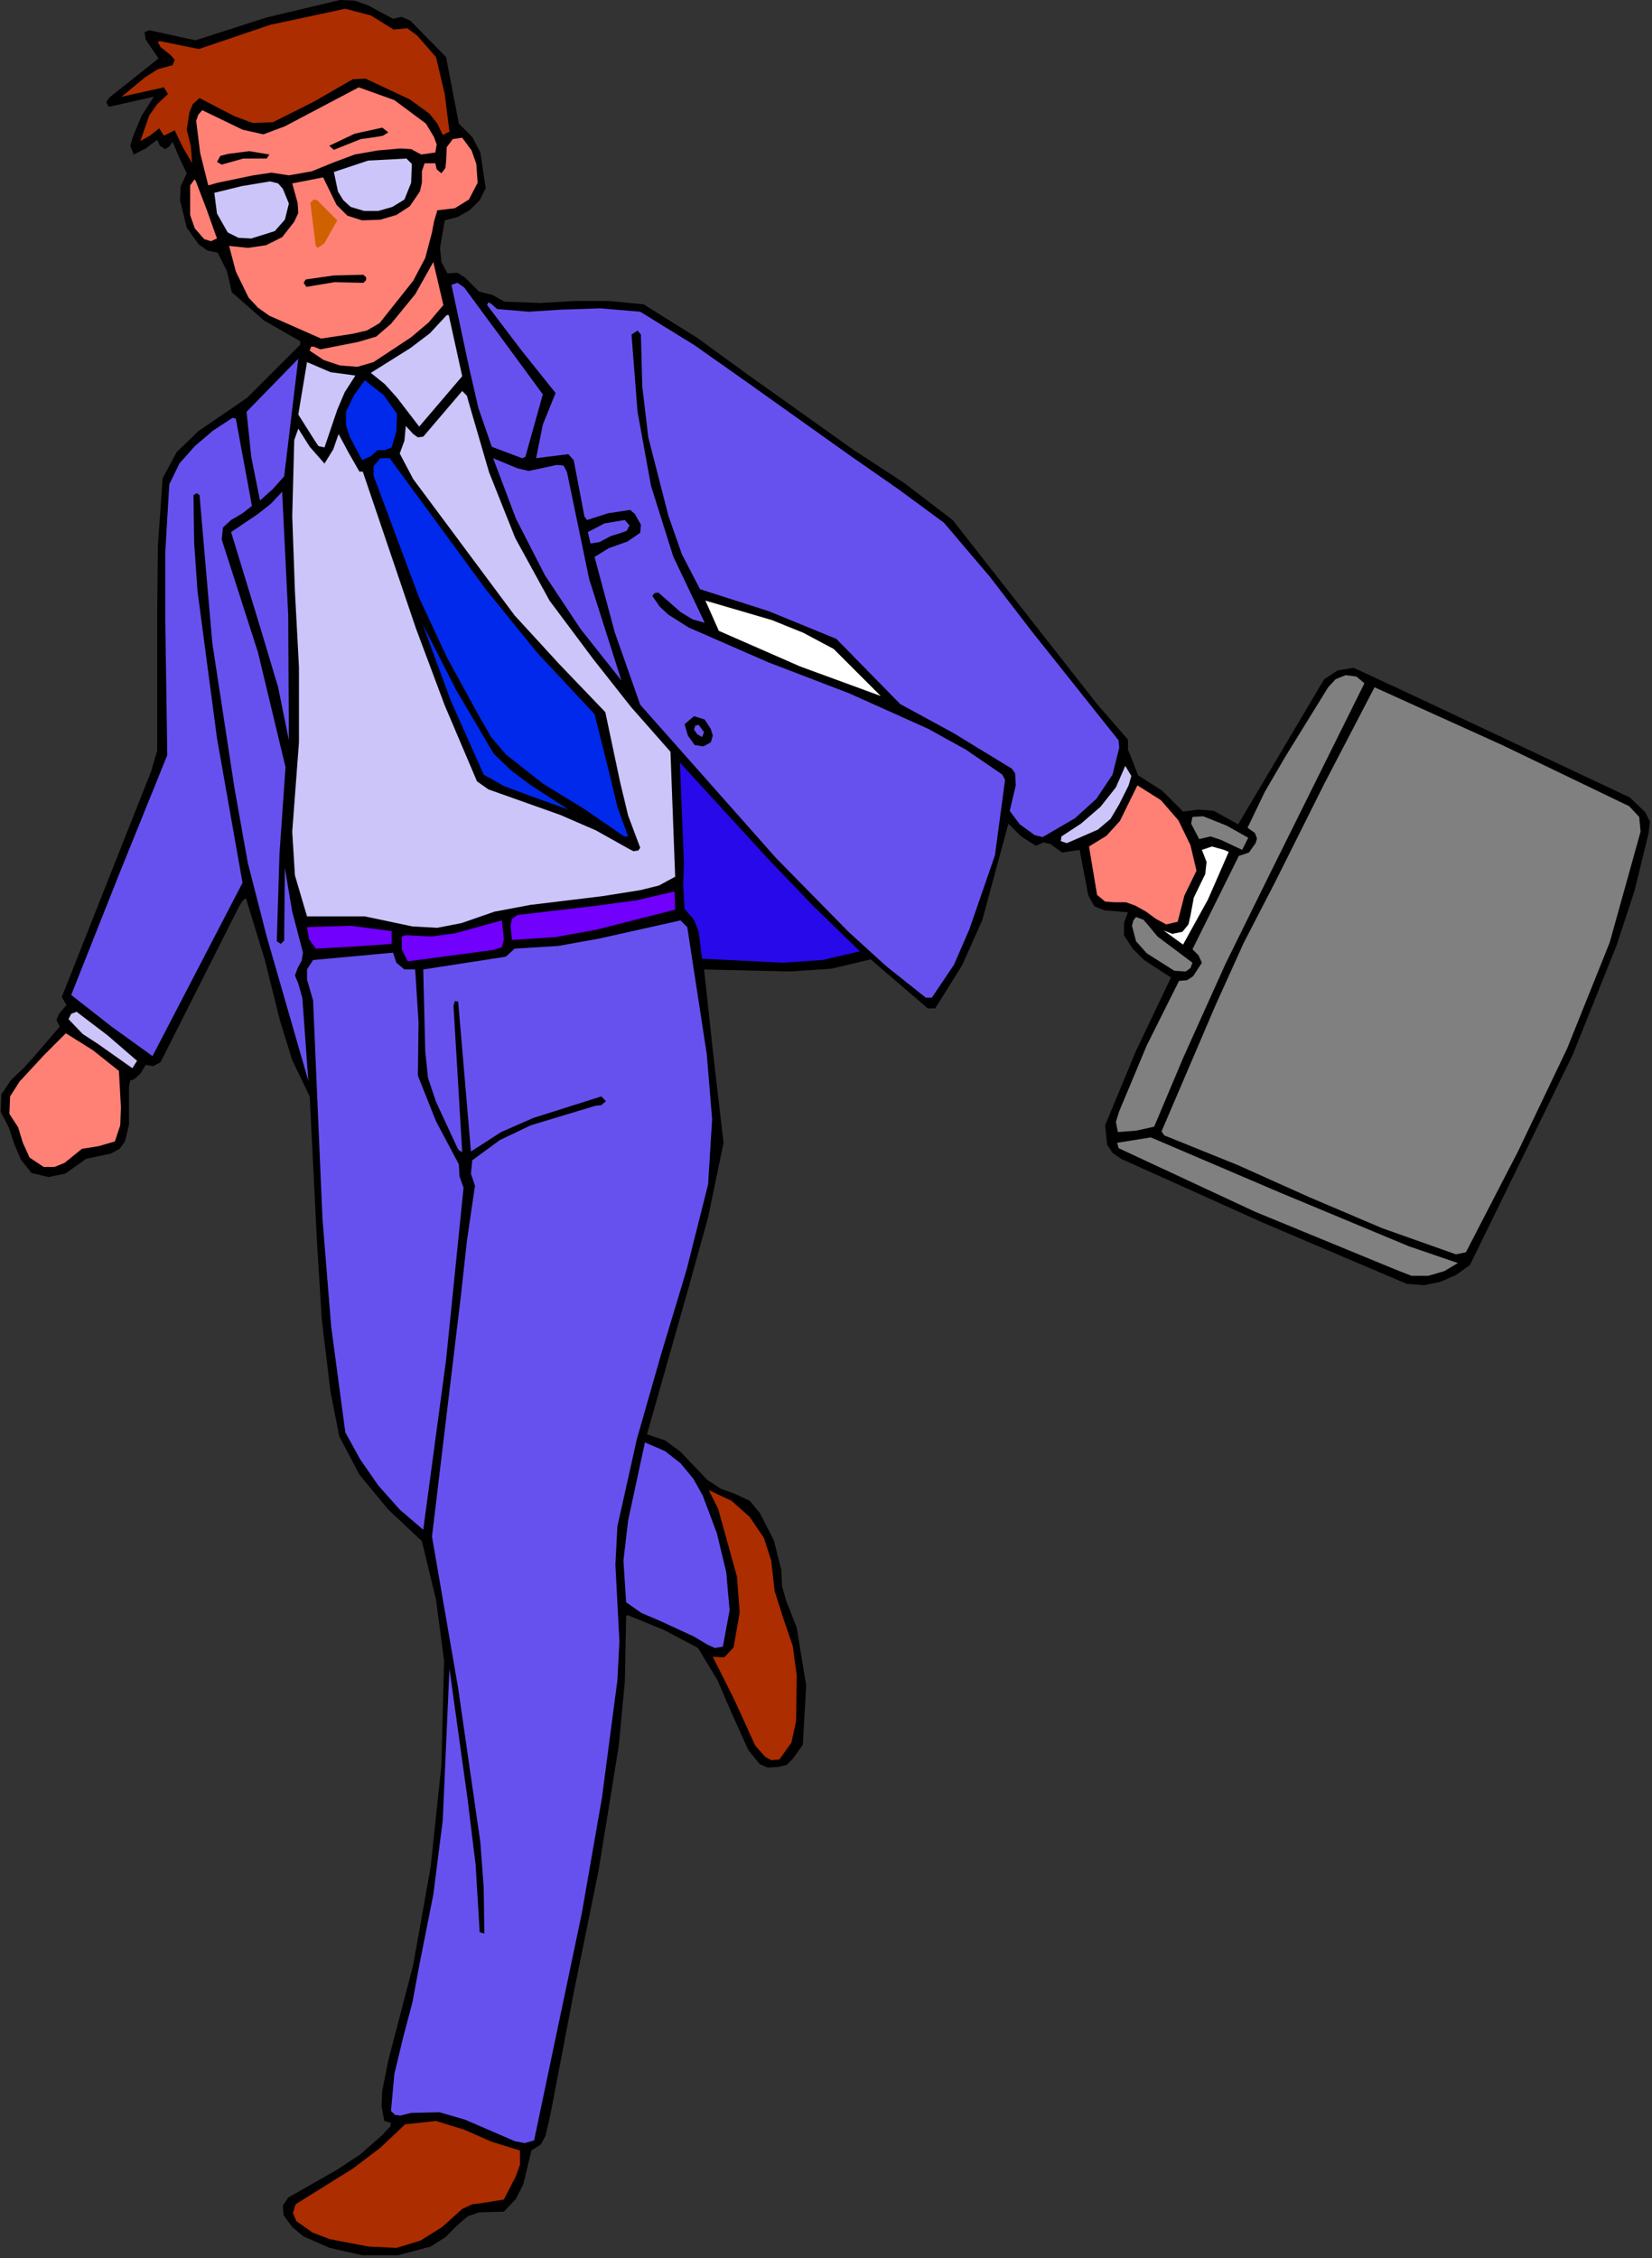 <?xml version="1.0" encoding="UTF-8" standalone="no"?>
<svg
   xmlns:dc="http://purl.org/dc/elements/1.1/"
   xmlns:cc="http://creativecommons.org/ns#"
   xmlns:rdf="http://www.w3.org/1999/02/22-rdf-syntax-ns#"
   xmlns:svg="http://www.w3.org/2000/svg"
   xmlns="http://www.w3.org/2000/svg"
   xmlns:sodipodi="http://sodipodi.sourceforge.net/DTD/sodipodi-0.dtd"
   xmlns:inkscape="http://www.inkscape.org/namespaces/inkscape"
   version="1.0"
   width="62.459mm"
   height="85.369mm"
   id="svg104"
   sodipodi:docname="JBIZ080.WMF">
  <rect width="100%" height="100%" fill="#333333" stroke="none"/>
  <sodipodi:namedview
     pagecolor="#ffffff"
     bordercolor="#666666"
     borderopacity="1"
     objecttolerance="10"
     gridtolerance="10"
     guidetolerance="10"
     inkscape:pageopacity="0"
     inkscape:pageshadow="2"
     inkscape:window-width="640"
     inkscape:window-height="480"
     id="namedview106" />
  <defs
     id="defs6">
    <clipPath
       clipPathUnits="userSpaceOnUse"
       id="clipWmfPath1">
      <path
         d="M 0,0 L 235.968,0 L 235.968,322.56 L 0,322.56 z"
         id="path2" />
    </clipPath>
    <pattern
       id="WMFhbasepattern"
       patternUnits="userSpaceOnUse"
       width="6"
       height="6"
       x="0"
       y="0" />
  </defs>
  <path
     style="fill:#000000;fill-rule:evenodd;fill-opacity:1;stroke:none;"
     clip-path="url(#clipWmfPath1)"
     d="  M 56.16,2.688   L 57.408,2.4   L 58.656,2.976   L 63.744,8.16   L 65.568,17.664   L 67.488,19.584   L 68.64,21.792   L 69.408,26.88   L 68.544,28.608   L 67.104,30.048   L 65.376,31.008   L 63.552,31.488   L 62.88,35.424   L 63.072,37.44   L 63.936,39.072   L 65.376,38.976   L 66.432,39.648   L 68.448,41.664   L 70.368,42.144   L 72.096,43.104   L 77.184,43.296   L 82.08,43.008   L 87.072,43.008   L 91.968,43.488   L 99.648,48.288   L 107.04,53.664   L 122.016,64.32   L 129.216,69.024   L 136.128,74.304   L 156.768,100.608   L 161.184,105.696   L 161.184,107.136   L 161.664,108.288   L 162.624,110.784   L 166.08,112.992   L 169.056,115.968   L 171.264,115.68   L 173.472,115.872   L 176.928,117.792   L 189.216,97.056   L 191.136,95.808   L 193.44,95.424   L 201.696,99.264   L 232.896,113.952   L 235.104,116.064   L 235.776,117.408   L 235.584,119.04   L 233.568,127.296   L 230.976,135.168   L 224.736,150.72   L 210.048,180.768   L 208.032,182.208   L 205.824,183.168   L 203.52,183.648   L 201.024,183.456   L 180.48,174.72   L 160.224,165.6   L 158.976,164.736   L 158.208,163.584   L 157.92,160.8   L 162.336,150.144   L 167.328,139.68   L 163.488,137.184   L 161.856,135.552   L 160.608,133.632   L 160.608,131.904   L 161.184,130.368   L 157.824,130.08   L 156.384,129.504   L 155.52,127.968   L 154.272,121.44   L 151.776,121.824   L 150.048,120.576   L 149.088,120.384   L 148.032,120.864   L 145.92,119.52   L 144.096,117.696   L 140.352,131.52   L 137.472,137.952   L 133.632,144.096   L 132.576,144.096   L 124.416,137.088   L 118.752,138.432   L 112.8,138.816   L 100.608,138.528   L 101.952,150.912   L 103.392,163.296   L 101.184,173.952   L 98.304,184.32   L 92.448,204.96   L 95.04,205.824   L 97.248,207.456   L 101.088,211.488   L 103.008,212.736   L 105.12,213.504   L 107.136,214.464   L 108.576,216.192   L 110.592,220.128   L 111.648,224.352   L 111.744,226.656   L 112.32,228.672   L 113.856,232.608   L 115.2,240.864   L 114.72,249.312   L 113.28,251.328   L 112.416,252.192   L 111.264,252.48   L 109.728,252.576   L 108.576,252.096   L 106.944,250.08   L 104.64,244.992   L 102.528,240.096   L 99.744,235.488   L 94.848,232.896   L 89.664,230.784   L 89.472,230.88   L 89.472,230.976   L 89.28,240.384   L 88.416,249.504   L 85.536,267.264   L 81.984,284.736   L 78.624,302.304   L 77.952,305.184   L 77.28,306.432   L 75.936,307.296   L 74.784,312.096   L 73.728,314.208   L 72,316.032   L 68.448,316.128   L 66.816,316.704   L 65.376,317.952   L 63.648,319.68   L 61.536,321.024   L 56.832,322.272   L 51.84,322.272   L 47.136,321.216   L 43.392,319.584   L 41.76,318.24   L 40.512,316.512   L 40.416,315.168   L 41.184,314.016   L 48.096,310.08   L 51.456,307.872   L 54.624,305.088   L 55.776,303.84   L 55.872,303.36   L 54.912,303.072   L 54.528,300.96   L 54.624,298.752   L 55.488,294.432   L 59.04,280.8   L 61.536,266.784   L 63.072,252.288   L 63.456,237.312   L 62.304,228.576   L 60.288,220.224   L 55.488,215.712   L 51.36,210.72   L 48.48,205.248   L 47.232,198.912   L 45.984,188.544   L 45.312,177.792   L 44.256,156.672   L 41.76,151.488   L 40.032,145.92   L 37.824,137.088   L 35.136,128.352   L 34.752,128.64   L 34.272,129.312   L 22.944,151.776   L 21.888,152.352   L 20.832,152.16   L 20.064,153.408   L 19.104,154.272   L 18.624,154.368   L 18.432,155.232   L 18.432,160.704   L 17.856,163.104   L 17.088,164.16   L 15.84,164.832   L 12.288,165.6   L 9.312,167.712   L 6.912,168.192   L 4.512,167.616   L 2.976,165.696   L 2.016,163.392   L 1.248,161.088   L 0.096,158.88   L 0.192,156.384   L 1.536,154.368   L 3.456,152.544   L 5.088,150.72   L 8.544,146.688   L 8.064,145.728   L 8.448,144.864   L 9.504,143.616   L 8.832,142.464   L 21.6,110.208   L 22.464,107.232   L 22.464,87.744   L 22.56,78.048   L 23.232,68.352   L 25.248,64.608   L 28.32,61.632   L 35.328,56.832   L 42.912,49.248   L 42.912,48.768   L 37.728,45.792   L 33.12,41.76   L 32.448,38.784   L 31.104,36.096   L 29.664,35.808   L 28.416,34.944   L 26.688,32.544   L 25.728,28.608   L 25.824,26.592   L 26.688,24.768   L 25.632,22.56   L 24.672,20.256   L 24.192,20.928   L 23.616,21.312   L 22.848,20.832   L 22.464,19.968   L 20.832,21.216   L 19.104,22.08   L 18.624,20.832   L 19.008,19.488   L 20.256,16.512   L 21.984,13.824   L 15.552,15.264   L 15.168,14.592   L 15.648,13.92   L 22.656,8.352   L 21.408,6.528   L 20.832,5.664   L 20.64,4.608   L 21.312,4.32   L 27.936,5.76   L 38.112,2.496   L 48.576,0   L 50.688,0.096   L 52.608,0.768   L 56.16,2.688  z "
     id="path8" />
  <path
     style="fill:#ac2d00;fill-rule:evenodd;fill-opacity:1;stroke:none;"
     clip-path="url(#clipWmfPath1)"
     d="  M 56.256,4.224   L 58.176,4.032   L 59.616,5.088   L 62.304,8.16   L 63.552,13.44   L 64.224,18.816   L 63.264,19.296   L 62.496,17.664   L 61.344,16.224   L 58.56,14.208   L 52.224,11.232   L 50.4,11.328   L 44.736,14.592   L 38.976,17.472   L 36.096,17.568   L 33.504,16.608   L 28.512,14.016   L 27.552,14.88   L 27.072,16.032   L 26.688,18.528   L 27.264,20.832   L 27.456,23.328   L 26.112,21.024   L 24.96,18.624   L 23.424,19.392   L 22.752,18.336   L 21.408,19.392   L 20.064,20.16   L 21.312,16.512   L 22.464,14.88   L 24,13.44   L 23.424,12.48   L 17.376,13.824   L 20.736,11.04   L 22.56,9.888   L 24.672,9.312   L 24.96,8.544   L 24.384,7.872   L 22.944,6.72   L 22.56,6.048   L 22.752,5.856   L 28.416,7.008   L 38.592,3.552   L 49.344,1.248   L 52.992,2.208   L 56.256,4.224  z "
     id="path10" />
  <path
     style="fill:#ff8075;fill-rule:evenodd;fill-opacity:1;stroke:none;"
     clip-path="url(#clipWmfPath1)"
     d="  M 60.864,17.664   L 62.016,19.584   L 62.4,20.64   L 62.208,21.792   L 60.192,22.08   L 58.752,21.312   L 57.216,21.216   L 53.952,21.504   L 50.688,22.08   L 47.616,23.232   L 44.544,24.48   L 41.28,25.056   L 38.784,24.672   L 36.192,25.056   L 31.104,26.112   L 29.76,26.496   L 28.608,21.888   L 28.032,17.28   L 28.32,16.416   L 28.896,15.744   L 34.656,18.528   L 37.632,19.2   L 40.704,18.048   L 51.264,12.48   L 56.352,14.304   L 60.864,17.664  z "
     id="path12" />
  <path
     style="fill:#000000;fill-rule:evenodd;fill-opacity:1;stroke:none;"
     clip-path="url(#clipWmfPath1)"
     d="  M 55.488,18.912   L 54.72,19.392   L 53.664,19.584   L 51.552,19.872   L 47.712,21.408   L 47.04,20.832   L 50.688,19.104   L 54.624,18.24   L 55.488,18.912  z "
     id="path14" />
  <path
     style="fill:#ff8075;fill-rule:evenodd;fill-opacity:1;stroke:none;"
     clip-path="url(#clipWmfPath1)"
     d="  M 68.064,23.424   L 68.256,26.112   L 67.008,28.512   L 64.992,29.76   L 62.496,30.048   L 62.016,31.68   L 61.728,33.216   L 60.768,36.864   L 59.04,40.128   L 54.24,46.176   L 52.416,47.232   L 50.304,47.712   L 45.888,48.384   L 38.496,45.12   L 36.864,43.968   L 35.52,42.528   L 33.696,38.784   L 32.736,35.136   L 35.424,35.424   L 38.016,35.04   L 40.32,33.888   L 42.048,31.68   L 42.624,30.432   L 42.528,28.992   L 41.76,26.208   L 46.176,25.344   L 48.096,29.28   L 49.632,30.816   L 51.744,31.488   L 54.336,31.392   L 56.64,30.72   L 58.56,29.472   L 60,27.36   L 60.288,26.112   L 60.288,24.48   L 60.672,23.328   L 62.208,23.328   L 62.4,24.192   L 63.072,24.768   L 63.648,24   L 63.744,23.04   L 63.84,21.024   L 64.704,19.872   L 66.048,19.68   L 67.392,21.504   L 68.064,23.424  z "
     id="path16" />
  <path
     style="fill:#000000;fill-rule:evenodd;fill-opacity:1;stroke:none;"
     clip-path="url(#clipWmfPath1)"
     d="  M 38.496,22.08   L 38.112,22.656   L 34.752,22.656   L 31.68,23.52   L 31.008,23.136   L 31.488,22.272   L 32.64,21.984   L 35.616,21.6   L 38.496,22.08  z "
     id="path18" />
  <path
     style="fill:#ccc5fa;fill-rule:evenodd;fill-opacity:1;stroke:none;"
     clip-path="url(#clipWmfPath1)"
     d="  M 58.848,23.424   L 58.752,26.112   L 57.792,28.512   L 56.064,29.568   L 54.048,30.144   L 52.032,30.144   L 50.112,29.568   L 49.056,28.608   L 48.288,27.36   L 47.712,24.576   L 52.608,22.944   L 58.08,22.656   L 58.848,23.424  z "
     id="path20" />
  <path
     style="fill:#ff8075;fill-rule:evenodd;fill-opacity:1;stroke:none;"
     clip-path="url(#clipWmfPath1)"
     d="  M 31.008,34.08   L 30.144,34.464   L 29.184,34.176   L 27.84,32.64   L 27.168,30.72   L 27.168,26.496   L 27.648,25.824   L 27.84,25.632   L 28.032,26.016   L 29.568,30.048   L 31.008,34.08  z "
     id="path22" />
  <path
     style="fill:#ccc5fa;fill-rule:evenodd;fill-opacity:1;stroke:none;"
     clip-path="url(#clipWmfPath1)"
     d="  M 41.28,29.088   L 40.704,31.392   L 39.264,33.024   L 35.904,34.08   L 34.08,33.984   L 32.544,33.216   L 31.008,30.528   L 30.624,27.552   L 34.56,26.592   L 38.592,25.92   L 39.744,26.208   L 40.416,26.976   L 41.28,29.088  z "
     id="path24" />
  <path
     style="fill:#d06100;fill-rule:evenodd;fill-opacity:1;stroke:none;"
     clip-path="url(#clipWmfPath1)"
     d="  M 48.192,31.488   L 46.944,33.696   L 46.368,34.752   L 45.408,35.424   L 45.12,35.136   L 44.352,28.992   L 44.832,28.512   L 45.312,28.608   L 46.272,29.568   L 48.192,31.488  z "
     id="path26" />
  <path
     style="fill:#d06100;fill-rule:evenodd;fill-opacity:1;stroke:none;"
     clip-path="url(#clipWmfPath1)"
     d="  M 46.944,31.488   L 45.888,33.888   L 45.408,30.912   L 45.6,30.144   L 46.944,31.488  z "
     id="path28" />
  <path
     style="fill:#ff8075;fill-rule:evenodd;fill-opacity:1;stroke:none;"
     clip-path="url(#clipWmfPath1)"
     d="  M 63.36,43.584   L 61.248,46.08   L 58.752,48.192   L 53.376,51.744   L 51.072,52.416   L 48.576,52.224   L 46.272,51.456   L 44.256,50.112   L 44.448,49.536   L 44.832,49.536   L 45.792,49.92   L 51.168,48.864   L 53.76,48.096   L 55.872,46.272   L 59.328,42.048   L 61.92,37.44   L 63.36,43.584  z "
     id="path30" />
  <path
     style="fill:#000000;fill-rule:evenodd;fill-opacity:1;stroke:none;"
     clip-path="url(#clipWmfPath1)"
     d="  M 52.32,40.032   L 51.936,40.416   L 47.808,40.32   L 43.776,40.992   L 43.392,40.416   L 43.68,39.936   L 47.712,39.36   L 51.936,39.264   L 52.32,39.648   L 52.32,40.032  z "
     id="path32" />
  <path
     style="fill:#6651ef;fill-rule:evenodd;fill-opacity:1;stroke:none;"
     clip-path="url(#clipWmfPath1)"
     d="  M 66.336,41.088   L 72,48.768   L 77.568,56.352   L 75.072,65.28   L 74.592,65.472   L 70.272,63.84   L 68.352,58.272   L 67.008,52.416   L 64.512,40.704   L 65.376,40.416   L 66.336,41.088  z "
     id="path34" />
  <path
     style="fill:#6651ef;fill-rule:evenodd;fill-opacity:1;stroke:none;"
     clip-path="url(#clipWmfPath1)"
     d="  M 80.064,44.256   L 85.824,44.064   L 91.488,44.544   L 99.264,49.344   L 106.752,54.624   L 121.728,65.28   L 128.352,69.888   L 134.88,74.688   L 141.408,82.368   L 147.456,90.24   L 159.84,105.792   L 159.936,106.848   L 158.976,110.688   L 156.672,114.144   L 153.6,116.928   L 150.144,118.944   L 148.992,119.616   L 147.84,119.328   L 145.728,117.792   L 144.288,115.872   L 145.152,112.224   L 145.056,110.496   L 144.576,109.824   L 143.616,109.248   L 136.224,104.736   L 128.64,100.608   L 124.032,95.904   L 119.52,91.296   L 109.92,87.36   L 100.032,84.192   L 97.44,79.2   L 95.52,73.728   L 92.64,62.496   L 91.776,55.2   L 91.584,47.808   L 91.104,47.232   L 90.24,47.808   L 91.104,58.848   L 93.024,69.408   L 96.192,79.488   L 100.704,88.992   L 98.976,88.512   L 97.248,87.456   L 94.08,84.672   L 93.504,84.768   L 93.216,85.152   L 94.272,86.688   L 95.52,87.84   L 98.4,89.664   L 109.824,94.656   L 121.344,99.072   L 132.672,104.16   L 138.048,107.136   L 143.232,110.688   L 143.616,111.456   L 142.176,122.208   L 138.528,132.768   L 136.32,137.856   L 133.152,142.56   L 132.288,142.56   L 126.624,138.048   L 121.248,133.152   L 110.88,122.592   L 91.488,100.704   L 87.84,90.336   L 84.96,79.584   L 86.976,78.336   L 89.664,77.376   L 91.488,76.128   L 91.584,74.976   L 90.72,73.44   L 90.048,72.864   L 86.88,73.344   L 83.904,74.304   L 83.52,73.824   L 81.984,65.76   L 81.216,64.896   L 76.608,65.472   L 77.568,60.672   L 79.392,56.16   L 74.4,49.92   L 69.6,43.584   L 69.792,43.2   L 70.176,43.392   L 71.04,44.16   L 75.552,44.544   L 80.064,44.256  z "
     id="path36" />
  <path
     style="fill:#ccc5fa;fill-rule:evenodd;fill-opacity:1;stroke:none;"
     clip-path="url(#clipWmfPath1)"
     d="  M 64.128,45.024   L 66.048,53.76   L 59.904,60.96   L 56.736,56.832   L 55.008,54.912   L 52.992,53.28   L 58.656,49.728   L 61.44,47.616   L 63.84,45.024   L 64.128,45.024  z "
     id="path38" />
  <path
     style="fill:#6651ef;fill-rule:evenodd;fill-opacity:1;stroke:none;"
     clip-path="url(#clipWmfPath1)"
     d="  M 40.608,68.064   L 38.976,69.888   L 37.152,71.52   L 35.904,65.28   L 35.232,58.848   L 42.624,51.264   L 40.608,68.064  z "
     id="path40" />
  <path
     style="fill:#ccc5fa;fill-rule:evenodd;fill-opacity:1;stroke:none;"
     clip-path="url(#clipWmfPath1)"
     d="  M 50.784,53.664   L 49.248,56.064   L 48.192,58.56   L 46.368,63.936   L 45.504,63.744   L 44.928,62.88   L 42.624,59.232   L 43.872,51.744   L 47.232,53.184   L 50.784,53.664  z "
     id="path42" />
  <path
     style="fill:#0029ec;fill-rule:evenodd;fill-opacity:1;stroke:none;"
     clip-path="url(#clipWmfPath1)"
     d="  M 56.736,59.136   L 56.64,61.632   L 55.968,63.936   L 55.008,64.32   L 53.952,64.32   L 52.992,65.184   L 51.744,65.76   L 50.016,62.496   L 49.44,60.768   L 49.44,58.848   L 50.592,56.448   L 52.128,54.336   L 54.816,56.448   L 56.736,59.136  z "
     id="path44" />
  <path
     style="fill:#ccc5fa;fill-rule:evenodd;fill-opacity:1;stroke:none;"
     clip-path="url(#clipWmfPath1)"
     d="  M 67.008,57.6   L 69.888,67.488   L 73.632,76.896   L 78.528,85.824   L 84.768,94.176   L 90.144,100.992   L 95.808,107.424   L 96.48,125.28   L 94.176,126.528   L 91.488,127.2   L 86.016,128.064   L 75.744,129.312   L 70.656,130.272   L 65.952,131.904   L 62.496,132.576   L 58.944,132.384   L 52.128,130.944   L 43.872,130.944   L 42.144,125.088   L 41.76,118.848   L 42.72,106.08   L 42.72,95.328   L 42.144,84.48   L 41.76,73.728   L 42.048,62.88   L 42.624,61.248   L 44.256,63.84   L 46.368,66.24   L 47.616,64.224   L 48.384,62.016   L 49.824,64.704   L 51.36,67.392   L 51.84,67.392   L 59.424,89.76   L 63.552,100.8   L 68.16,111.648   L 69.792,112.8   L 80.064,116.448   L 85.152,118.656   L 89.952,121.344   L 90.528,121.632   L 91.2,121.536   L 91.488,121.152   L 89.76,116.544   L 88.608,111.744   L 86.496,101.76   L 79.872,94.848   L 73.536,87.936   L 59.04,68.448   L 57.12,64.8   L 57.792,62.976   L 57.984,60.864   L 59.04,62.016   L 59.712,62.496   L 60.48,62.4   L 66.048,55.872   L 66.72,56.544   L 67.008,57.6  z "
     id="path46" />
  <path
     style="fill:#6651ef;fill-rule:evenodd;fill-opacity:1;stroke:none;"
     clip-path="url(#clipWmfPath1)"
     d="  M 33.696,59.808   L 36,72.288   L 34.656,73.344   L 33.024,74.304   L 31.872,75.36   L 31.68,77.088   L 36.864,93.216   L 40.8,109.632   L 39.936,122.016   L 39.552,134.496   L 40.128,134.88   L 40.608,134.4   L 40.704,124.032   L 41.76,130.272   L 43.296,136.128   L 43.104,137.28   L 42.528,138.336   L 42.144,139.392   L 42.624,140.544   L 43.2,142.56   L 44.064,154.464   L 38.112,133.824   L 35.424,123.36   L 33.504,112.608   L 30.336,91.872   L 28.512,70.752   L 28.128,70.464   L 27.648,70.752   L 27.744,77.568   L 28.224,84.48   L 31.008,105.504   L 34.656,126.144   L 21.792,150.912   L 15.936,146.688   L 10.176,142.176   L 16.992,124.992   L 23.904,107.904   L 23.616,88.512   L 23.616,78.912   L 24.192,69.216   L 25.632,66.24   L 27.84,63.744   L 30.432,61.536   L 33.216,59.712   L 33.696,59.808  z "
     id="path48" />
  <path
     style="fill:#0029ec;fill-rule:evenodd;fill-opacity:1;stroke:none;"
     clip-path="url(#clipWmfPath1)"
     d="  M 55.68,65.472   L 69.408,84.192   L 76.8,93.312   L 84.96,102.048   L 87.168,110.88   L 88.224,115.296   L 89.76,119.52   L 89.184,119.52   L 83.616,115.68   L 77.664,112.032   L 72.288,107.808   L 70.176,105.312   L 68.352,102.144   L 63.84,93.888   L 59.904,85.44   L 53.376,67.968   L 53.376,66.624   L 54.336,65.472   L 55.68,65.472  z "
     id="path50" />
  <path
     style="fill:#6651ef;fill-rule:evenodd;fill-opacity:1;stroke:none;"
     clip-path="url(#clipWmfPath1)"
     d="  M 77.376,66.912   L 79.584,66.432   L 80.544,66.528   L 81.024,67.488   L 84.192,82.752   L 88.8,97.248   L 82.944,89.856   L 77.856,82.176   L 73.728,74.112   L 70.464,65.472   L 73.92,66.912   L 75.552,67.296   L 77.376,66.912  z "
     id="path52" />
  <path
     style="fill:#6651ef;fill-rule:evenodd;fill-opacity:1;stroke:none;"
     clip-path="url(#clipWmfPath1)"
     d="  M 41.28,105.792   L 39.744,98.208   L 37.536,90.816   L 33.024,76.032   L 36.864,73.44   L 38.688,72   L 40.32,70.272   L 41.184,87.936   L 41.28,105.792  z "
     id="path54" />
  <path
     style="fill:#6651ef;fill-rule:evenodd;fill-opacity:1;stroke:none;"
     clip-path="url(#clipWmfPath1)"
     d="  M 89.952,75.072   L 89.568,75.84   L 88.8,76.128   L 87.264,76.608   L 85.632,77.472   L 84.384,77.664   L 84,76.032   L 86.4,74.784   L 89.28,74.304   L 89.952,75.072  z "
     id="path56" />
  <path
     style="fill:#ffffff;fill-rule:evenodd;fill-opacity:1;stroke:none;"
     clip-path="url(#clipWmfPath1)"
     d="  M 119.136,92.736   L 125.856,99.456   L 114.336,95.232   L 102.72,90.144   L 100.8,85.824   L 110.304,88.608   L 114.816,90.432   L 119.136,92.736  z "
     id="path58" />
  <path
     style="fill:#0029ec;fill-rule:evenodd;fill-opacity:1;stroke:none;"
     clip-path="url(#clipWmfPath1)"
     d="  M 70.56,107.712   L 73.056,110.112   L 75.744,112.128   L 81.216,115.68   L 75.072,113.472   L 72,112.32   L 69.12,110.688   L 64.416,100.128   L 60.384,89.184   L 65.184,98.592   L 70.56,107.712  z "
     id="path60" />
  <path
     style="fill:#808080;fill-rule:evenodd;fill-opacity:1;stroke:none;"
     clip-path="url(#clipWmfPath1)"
     d="  M 194.976,97.632   L 181.728,124.32   L 175.104,137.76   L 169.056,151.2   L 164.928,160.992   L 162.336,161.568   L 159.744,161.76   L 159.456,160.32   L 159.936,158.784   L 163.872,149.376   L 168.48,140.16   L 169.632,140.064   L 170.496,139.488   L 171.744,137.568   L 171.264,136.512   L 170.4,135.648   L 177.024,122.304   L 178.464,121.824   L 179.424,120.48   L 179.616,119.808   L 179.328,119.04   L 178.272,118.272   L 180.768,113.088   L 183.744,108   L 189.792,98.208   L 190.848,97.056   L 192.288,96.48   L 193.824,96.672   L 194.976,97.632  z "
     id="path62" />
  <path
     style="fill:#808080;fill-rule:evenodd;fill-opacity:1;stroke:none;"
     clip-path="url(#clipWmfPath1)"
     d="  M 232.8,115.2   L 234.24,116.736   L 234.432,118.848   L 230.016,134.688   L 223.968,149.76   L 216.96,164.448   L 209.472,178.944   L 208.032,179.232   L 197.472,175.488   L 187.104,171.072   L 176.832,166.464   L 166.368,162.24   L 165.984,161.664   L 173.664,143.712   L 177.696,134.784   L 182.208,126.048   L 189.216,112.032   L 196.416,98.208   L 214.656,106.464   L 232.8,115.2  z "
     id="path64" />
  <path
     style="fill:#000000;fill-rule:evenodd;fill-opacity:1;stroke:none;"
     clip-path="url(#clipWmfPath1)"
     d="  M 101.568,104.16   L 101.856,105.12   L 101.568,106.08   L 100.512,106.656   L 99.264,106.464   L 98.304,105.12   L 97.824,103.488   L 99.168,102.336   L 100.704,102.816   L 101.568,104.16  z "
     id="path66" />
  <path
     style="fill:#6651ef;fill-rule:evenodd;fill-opacity:1;stroke:none;"
     clip-path="url(#clipWmfPath1)"
     d="  M 100.608,104.64   L 100.32,105.312   L 99.648,104.928   L 99.168,104.256   L 99.36,103.68   L 99.84,103.584   L 100.608,104.64  z "
     id="path68" />
  <path
     style="fill:#2709e9;fill-rule:evenodd;fill-opacity:1;stroke:none;"
     clip-path="url(#clipWmfPath1)"
     d="  M 122.88,135.936   L 117.504,137.184   L 111.84,137.568   L 100.32,136.992   L 99.84,133.152   L 99.168,131.424   L 97.824,129.888   L 97.632,126.624   L 97.728,123.264   L 97.152,108.96   L 109.728,122.688   L 116.256,129.504   L 122.88,135.936  z "
     id="path70" />
  <path
     style="fill:#ccc5fa;fill-rule:evenodd;fill-opacity:1;stroke:none;"
     clip-path="url(#clipWmfPath1)"
     d="  M 159.936,114.912   L 158.688,117.024   L 156.864,118.56   L 152.448,120.48   L 151.584,120.192   L 151.68,119.52   L 154.464,117.696   L 157.248,115.296   L 159.456,112.512   L 160.8,109.44   L 161.664,110.88   L 161.28,112.224   L 159.936,114.912  z "
     id="path72" />
  <path
     style="fill:#ff8075;fill-rule:evenodd;fill-opacity:1;stroke:none;"
     clip-path="url(#clipWmfPath1)"
     d="  M 170.976,124.416   L 169.248,127.968   L 168.288,131.712   L 166.656,132.096   L 165.216,131.328   L 163.776,130.272   L 162.24,129.408   L 160.896,128.928   L 159.264,128.928   L 157.92,128.832   L 156.768,127.872   L 155.616,120.96   L 158.112,119.424   L 160.032,117.312   L 162.528,112.224   L 165.888,114.336   L 168.384,117.216   L 170.112,120.768   L 170.976,124.416  z "
     id="path74" />
  <path
     style="fill:#808080;fill-rule:evenodd;fill-opacity:1;stroke:none;"
     clip-path="url(#clipWmfPath1)"
     d="  M 178.368,119.712   L 177.504,121.44   L 174.432,120   L 172.992,119.52   L 171.36,119.904   L 170.208,117.696   L 170.4,116.736   L 171.936,116.64   L 175.296,117.984   L 178.368,119.712  z "
     id="path76" />
  <path
     style="fill:#ffffff;fill-rule:evenodd;fill-opacity:1;stroke:none;"
     clip-path="url(#clipWmfPath1)"
     d="  M 175.584,121.728   L 172.608,128.544   L 169.056,134.976   L 166.272,132.96   L 167.52,133.44   L 168.96,133.152   L 169.824,132.096   L 170.112,130.848   L 170.592,128.256   L 172.224,124.896   L 172.416,123.168   L 171.744,121.44   L 173.184,120.96   L 174.912,121.44   L 175.584,121.728  z "
     id="path78" />
  <path
     style="fill:#7100fd;fill-rule:evenodd;fill-opacity:1;stroke:none;"
     clip-path="url(#clipWmfPath1)"
     d="  M 96.48,129.984   L 85.152,132.864   L 79.296,133.92   L 73.152,134.304   L 72.96,132.192   L 73.152,131.328   L 73.92,130.752   L 85.344,129.408   L 91.008,128.64   L 96.384,127.392   L 96.48,129.984  z "
     id="path80" />
  <path
     style="fill:#808080;fill-rule:evenodd;fill-opacity:1;stroke:none;"
     clip-path="url(#clipWmfPath1)"
     d="  M 165.408,133.824   L 170.4,137.568   L 170.112,138.336   L 169.44,138.816   L 167.808,138.72   L 163.872,136.224   L 162.336,134.496   L 161.76,132.288   L 161.952,131.52   L 162.336,131.04   L 163.392,131.424   L 164.064,132.192   L 165.408,133.824  z "
     id="path82" />
  <path
     style="fill:#6651ef;fill-rule:evenodd;fill-opacity:1;stroke:none;"
     clip-path="url(#clipWmfPath1)"
     d="  M 98.208,132.48   L 100.992,150.624   L 101.76,159.936   L 101.184,169.248   L 98.112,181.44   L 94.464,193.536   L 91.008,205.632   L 88.224,218.112   L 87.936,223.584   L 88.224,229.056   L 88.512,234.528   L 88.224,240.096   L 86.016,256.896   L 83.136,273.408   L 76.32,305.856   L 74.976,306.24   L 73.536,305.952   L 66.432,302.88   L 62.784,301.824   L 58.752,301.92   L 57.216,302.304   L 56.448,302.208   L 55.872,301.632   L 56.352,296.352   L 57.6,291.168   L 58.944,286.08   L 59.904,280.896   L 61.92,270.72   L 63.264,260.16   L 64.224,238.464   L 66.816,257.088   L 67.968,266.496   L 68.544,276.096   L 69.216,276.288   L 69.12,269.76   L 68.64,263.232   L 65.472,241.248   L 61.728,219.552   L 65.856,185.184   L 66.72,177.312   L 67.872,169.44   L 67.296,167.712   L 67.488,165.792   L 71.424,162.912   L 75.84,160.8   L 85.056,158.016   L 85.92,157.92   L 86.592,157.344   L 85.92,156.672   L 76.224,159.744   L 71.616,161.76   L 67.296,164.544   L 65.472,143.136   L 64.992,143.04   L 64.8,143.712   L 66.048,164.64   L 65.568,164.352   L 65.376,164.064   L 62.304,157.44   L 61.152,153.984   L 60.768,150.24   L 60.48,138.528   L 72.288,136.704   L 73.536,135.552   L 79.776,135.168   L 85.632,134.112   L 97.248,131.52   L 98.208,132.48  z "
     id="path84" />
  <path
     style="fill:#7100fd;fill-rule:evenodd;fill-opacity:1;stroke:none;"
     clip-path="url(#clipWmfPath1)"
     d="  M 71.712,131.52   L 72,134.208   L 71.712,135.36   L 70.464,135.744   L 58.272,137.376   L 57.408,135.648   L 57.408,133.824   L 57.984,133.632   L 61.632,133.824   L 65.088,133.344   L 71.712,131.52  z "
     id="path86" />
  <path
     style="fill:#7100fd;fill-rule:evenodd;fill-opacity:1;stroke:none;"
     clip-path="url(#clipWmfPath1)"
     d="  M 55.968,133.056   L 55.968,134.88   L 50.496,135.264   L 45.12,135.552   L 44.16,134.208   L 43.872,132.48   L 50.112,132.288   L 55.968,133.056  z "
     id="path88" />
  <path
     style="fill:#6651ef;fill-rule:evenodd;fill-opacity:1;stroke:none;"
     clip-path="url(#clipWmfPath1)"
     d="  M 57.792,138.528   L 59.328,138.528   L 59.808,146.112   L 59.712,153.696   L 62.304,160.224   L 65.568,166.368   L 65.664,168.096   L 66.24,169.728   L 63.744,194.304   L 60.48,218.592   L 57.12,215.712   L 54.048,212.256   L 51.456,208.512   L 49.344,204.672   L 47.328,189.6   L 46.08,174.144   L 44.736,142.944   L 43.872,139.968   L 43.872,138.528   L 44.736,137.184   L 56.16,136.128   L 56.64,137.568   L 57.792,138.528  z "
     id="path90" />
  <path
     style="fill:#ccc5fa;fill-rule:evenodd;fill-opacity:1;stroke:none;"
     clip-path="url(#clipWmfPath1)"
     d="  M 10.944,144.576   L 15.36,147.936   L 19.584,151.584   L 18.912,152.64   L 14.016,149.184   L 11.808,147.744   L 9.792,145.632   L 10.176,144.864   L 10.944,144.576  z "
     id="path92" />
  <path
     style="fill:#ff8075;fill-rule:evenodd;fill-opacity:1;stroke:none;"
     clip-path="url(#clipWmfPath1)"
     d="  M 16.992,153.024   L 17.28,158.208   L 17.184,160.8   L 16.416,163.104   L 14.112,163.776   L 11.712,164.16   L 9.216,166.176   L 7.776,166.752   L 6.24,166.752   L 4.224,165.408   L 3.264,163.296   L 2.592,161.088   L 1.344,159.168   L 1.44,156.672   L 2.784,154.56   L 6.336,150.72   L 9.408,147.648   L 13.248,150.048   L 16.992,153.024  z "
     id="path94" />
  <path
     style="fill:#808080;fill-rule:evenodd;fill-opacity:1;stroke:none;"
     clip-path="url(#clipWmfPath1)"
     d="  M 201.312,178.08   L 208.32,180.48   L 206.4,181.632   L 204.096,182.304   L 201.696,182.304   L 199.488,181.44   L 179.424,173.184   L 159.84,164.064   L 159.648,163.296   L 164.448,162.528   L 182.88,170.4   L 201.312,178.08  z "
     id="path96" />
  <path
     style="fill:#6651ef;fill-rule:evenodd;fill-opacity:1;stroke:none;"
     clip-path="url(#clipWmfPath1)"
     d="  M 103.776,224.64   L 104.256,230.112   L 103.296,235.296   L 102.144,235.488   L 101.088,235.008   L 99.168,233.856   L 94.176,231.552   L 91.68,230.496   L 89.472,228.96   L 89.088,223.008   L 89.76,217.248   L 92.16,206.112   L 95.04,207.36   L 97.248,209.088   L 99.072,211.296   L 100.416,213.696   L 102.432,219.072   L 103.776,224.64  z "
     id="path98" />
  <path
     style="fill:#ac2d00;fill-rule:evenodd;fill-opacity:1;stroke:none;"
     clip-path="url(#clipWmfPath1)"
     d="  M 110.208,223.008   L 110.688,227.328   L 111.936,231.264   L 113.28,235.2   L 113.856,239.424   L 113.76,245.952   L 113.088,249.024   L 111.36,251.424   L 110.208,251.52   L 109.344,251.04   L 107.904,249.408   L 105.024,243.072   L 101.856,236.736   L 103.488,236.832   L 104.832,235.392   L 105.696,230.4   L 105.312,225.312   L 102.624,215.616   L 101.28,212.928   L 104.544,214.464   L 107.136,216.768   L 109.152,219.744   L 110.208,223.008  z "
     id="path100" />
  <path
     style="fill:#ac2d00;fill-rule:evenodd;fill-opacity:1;stroke:none;"
     clip-path="url(#clipWmfPath1)"
     d="  M 74.304,307.296   L 74.304,309.312   L 73.728,310.944   L 72,314.304   L 69.024,314.784   L 67.488,314.976   L 66.048,315.648   L 63.168,318.24   L 60.096,320.16   L 56.64,321.216   L 52.704,321.024   L 47.136,319.968   L 44.64,319.008   L 42.336,317.376   L 41.856,316.224   L 42.24,314.976   L 50.4,309.888   L 54.336,306.912   L 57.888,303.552   L 62.304,303.072   L 66.336,304.32   L 70.272,306.048   L 74.304,307.296  z "
     id="path102" />
</svg>
